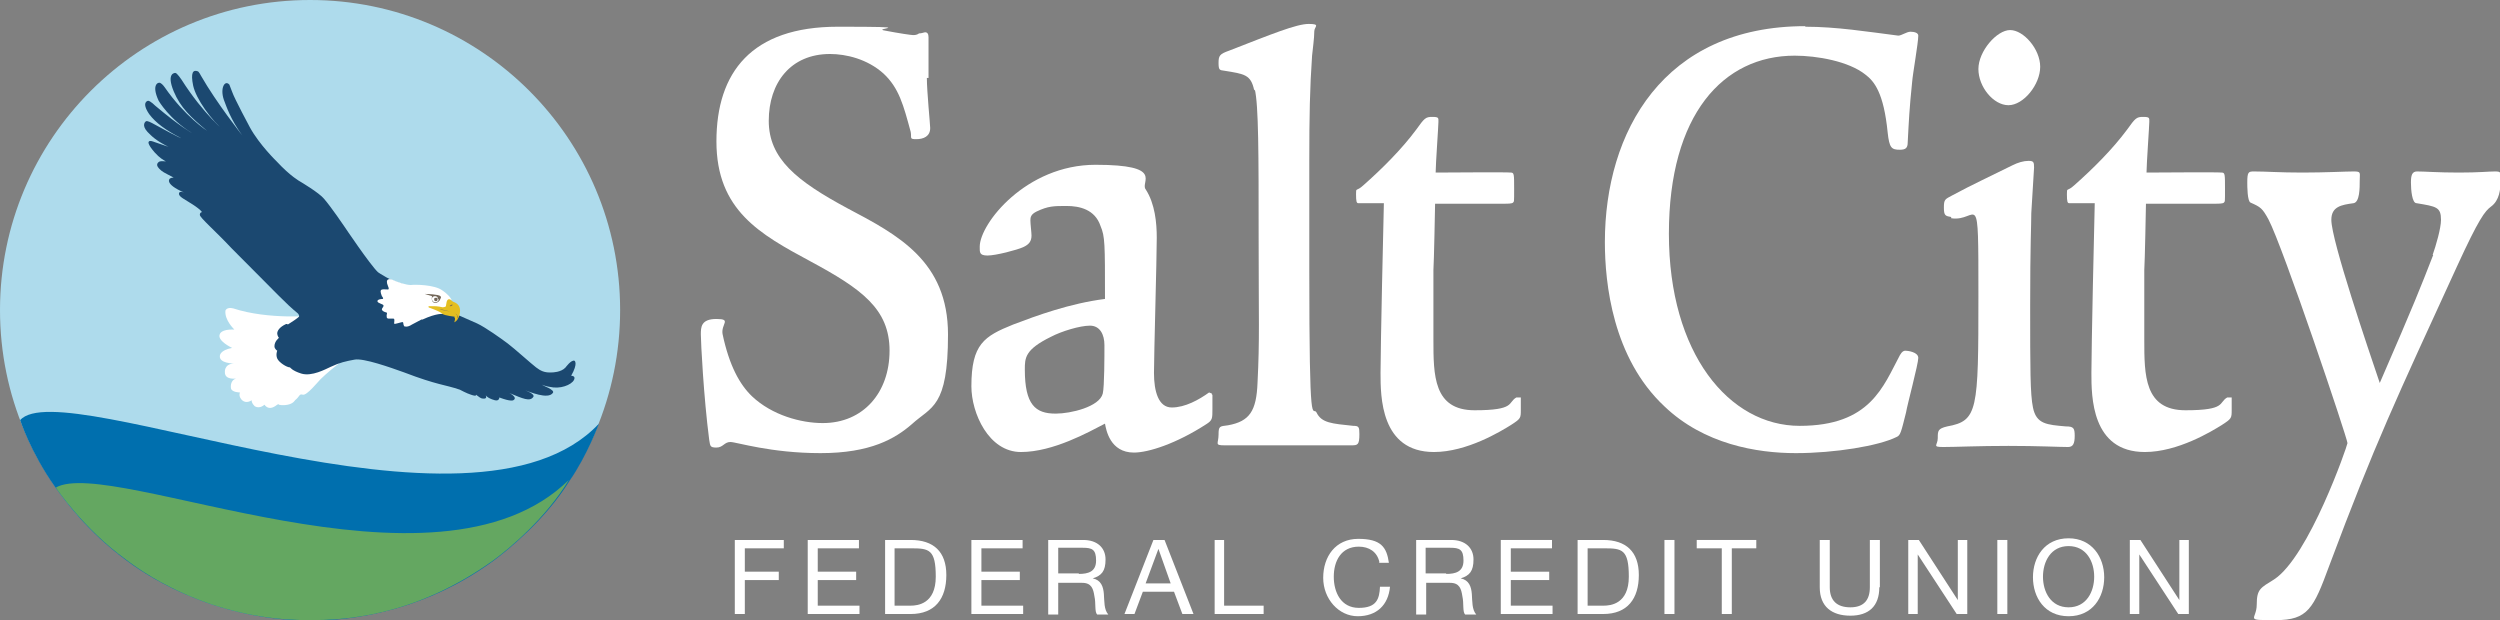 <?xml version="1.0" encoding="UTF-8"?>
<svg id="Eagle" xmlns="http://www.w3.org/2000/svg" version="1.1" viewBox="0 0 449.1 111.4">
  <rect x="0" y="0" width="449.1" height="111.4" fill="#808080" stroke="none"/>
  <!-- Generator: Adobe Illustrator 29.1.0, SVG Export Plug-In . SVG Version: 2.1.0 Build 142)  -->
  <defs>
    <style>
      .st0 {
        fill: #726658;
      }

      .st1 {
        fill: #fff;
      }

      .st2 {
        fill: #64a761;
      }

      .st2, .st3 {
        fill-rule: evenodd;
      }

      .st4 {
        fill: #1b4870;
      }

      .st5 {
        fill: #e4be21;
      }

      .st3 {
        fill: #006fae;
      }

      .st6 {
        fill: #aedbec;
      }
    </style>
  </defs>
  <path class="st1" d="M166.5,14c0,2.4.6,8.4.6,9,0,1.5-1.2,2-2.5,2s-.8-.2-1-1.3c-1.3-4.8-2.1-7.9-4.9-10.5-2.9-2.6-6.7-3.5-9.6-3.5-7.1,0-11,5.2-11,12s5,10.8,14.1,15.7c9.1,4.8,18.1,9.5,18.1,22.7s-3,12.9-6.5,16.1c-3,2.6-7.4,5.2-16.4,5.2s-15.1-2-16.2-2-1.3,1-2.5,1-1.1-.3-1.3-1.4c-1-7.7-1.5-17.6-1.5-18.9s0-2.8,2.8-2.8.8.9,1.1,2.7c1.2,5.7,3.1,9.1,5.3,11.2,3.6,3.4,8.8,4.8,12.7,4.8,7.3,0,12-5.5,12-13s-5-11.1-14.3-16.1c-8.9-4.8-16.8-9.1-16.8-21.5s6.3-20.6,21.8-20.6,5.8.3,8.5.7c2.6.5,4.7.8,5,.8s.7,0,1.1-.3c.5,0,.9-.2,1.1-.2.4,0,.6.3.6.9v7.3h-.3Z"/>
  <path class="st1" d="M217.8,70.9v2.6c0,1.7,0,2-1.1,2.7-5.4,3.5-10.4,5.1-13,5.1-4.3,0-5-4.1-5.2-5.2-2.9,1.5-9.3,5.1-15.1,5.1s-8.9-7-8.9-11.8c0-7.6,2.3-9,7.5-11.1,4.2-1.6,10.2-3.8,16.5-4.6,0-10,0-11.2-.8-13.1-1-3-3.8-3.6-6.1-3.6s-3.3,0-5.4,1c-1,.5-1.1,1-1.1,1.6s.2,2.2.2,2.7c0,1-.4,1.6-1.5,2.1s-4.9,1.5-6.4,1.5-1.4-.6-1.4-1.6c0-4.1,8.3-14.7,20.8-14.7s8,3.1,9,4.4c1.7,2.6,2,6.1,2,8.7,0,3.8-.5,21-.5,24.3s.8,6.2,3.2,6.2,4.9-1.4,6.7-2.7l.5.2v.2ZM189.7,74.3c2.6,0,7.8-1.2,8.4-3.6.3-1.2.3-6.8.3-8.7s-.8-3.5-2.6-3.5-5.1,1-7,2c-4.7,2.3-4.7,3.8-4.7,5.9,0,6.3,1.9,7.9,5.5,7.9h.1Z"/>
  <path class="st1" d="M225.3,16.2c-.6-2.8-1.7-2.9-5.4-3.5-.8-.1-1-.1-1-1.4s.2-1.6,1.9-2.2c7.7-3,12.1-4.8,14.3-4.8s1,.5,1,1.3c0,1.3-.3,3.3-.4,4.4-.4,5.8-.5,10.8-.5,19v19.4c0,30.4.6,24.4,1.3,25.7.9,1.9,2.8,2,6.6,2.4,1,0,1.1.2,1.1,1.5,0,1.9-.3,2-1.4,2-2.8,0-7.1,0-12.2,0s-8.7,0-10.6,0-1.1-.3-1.1-1.9.2-1.5,1.7-1.7c3.9-.7,5.1-2.6,5.3-7.6.4-7.9.2-11.4.2-26.2s0-23.8-.7-26.6v.2Z"/>
  <path class="st1" d="M324.3,4.8c5.6,0,11.2.9,16.7,1.6.6,0,1.5-.7,2.2-.7s1.4.2,1.4.7c0,1.3-1,6.9-1.1,8.3-.5,4.8-.6,7.1-.8,10.9,0,1-.4,1.3-1.4,1.3-1.5,0-1.9-.3-2.2-3.1-.7-7.1-2.4-9.2-4-10.4-3-2.4-8.7-3.4-12.7-3.4-12.8,0-22.6,10.5-22.6,32s10.8,34.5,23.5,34.5,15-7.1,18-12.7c.4-.7.7-.8,1-.8s2.3.2,2.3,1.3-2,8.5-2.2,9.8c-.9,3.6-1,4.1-1.7,4.4-3.2,1.6-11.1,2.9-18.1,2.9s-16.5-1.6-23.6-8.4c-9.3-8.7-10.7-22.1-10.7-29.5,0-19.8,10.5-38.8,36-38.8h0Z"/>
  <path class="st1" d="M350.6,39c-1.1-.2-1.4-.2-1.4-1.7s.2-1.5,1.5-2.2c3.5-1.9,7.2-3.6,10.8-5.4,1-.5,2-.8,2.9-.8s1,.2,1,1.2c-.2,2.7-.3,5.5-.5,8.2,0,2.4-.2,5.5-.2,16.7s0,15.8.5,18.2c.6,3,2.5,3.1,5.9,3.4,1.4,0,1.6.3,1.6,1.7s-.3,2-1.2,2c-1.5,0-5.4-.2-10.7-.2s-9.6.2-11.7.2-1-.3-1-1.6,0-1.7,1.7-2.1c5.5-1,5.6-2.8,5.6-23.4s0-13.2-4.9-14v-.2ZM361.1,5.4c2.4,0,5.4,3.4,5.4,6.6s-3,6.9-5.7,6.9-5.4-3.3-5.4-6.5,3.3-7,5.7-7Z"/>
  <path class="st1" d="M400.9,71.4v2.2c0,1.5,0,1.6-1.7,2.7-1.9,1.2-8,4.9-13.9,4.9-9.6,0-9.6-10-9.6-14.2s.5-27.1.6-30.5h-4.6c-.3,0-.4-.3-.4-1.6s0-.4,1.3-1.6c3.4-3,6.9-6.5,9.5-10,1.5-2.1,1.7-2.3,2.9-2.3s1.1.2,1.1.9-.5,7.7-.5,9.1c1.6,0,12.8-.1,13.5,0,.6,0,.6.3.6,2.9s0,2.2-.2,2.5c-.2.2-1.1.2-1.6.2h-12.4c0,.2-.2,10.7-.3,11.9v12.5c0,6.4,0,12.7,7.4,12.7s5.9-1.4,7.5-2.3h1-.2Z"/>
  <path class="st1" d="M273.2,71.4v2.2c0,1.5,0,1.6-1.7,2.7-1.9,1.2-8,4.9-13.9,4.9-9.6,0-9.6-10-9.6-14.2s.5-27.1.6-30.5h-4.6c-.3,0-.4-.3-.4-1.6s0-.4,1.3-1.6c3.4-3,6.9-6.5,9.5-10,1.5-2.1,1.7-2.3,2.9-2.3s1.1.2,1.1.9-.5,7.7-.5,9.1c1.6,0,12.8-.1,13.5,0,.6,0,.6.3.6,2.9s0,2.2-.2,2.5c-.2.2-1.1.2-1.6.2h-12.4c0,.2-.2,10.7-.3,11.9v12.5c0,6.4,0,12.7,7.4,12.7s5.9-1.4,7.5-2.3h1-.2Z"/>
  <path class="st1" d="M437,45.8c.6-1.7,1.5-4.8,1.5-6.3,0-2.3-.8-2.4-4.4-3-.8,0-1-2.4-1-3.7s.2-2,1.1-2c1.4,0,3.8.2,7.5.2s5.3-.2,6.5-.2,1,.2,1,1.7-.2,3.5-1.7,4.6c-1.1.8-2.2,2.2-6.1,10.7-11,24-14.7,31.7-23,53.9-2.8,7.6-3.8,9.7-9.6,9.7s-3.4,0-3.4-2.8.7-3,3.1-4.5c6.3-4.1,13.2-24.1,13.2-24.5,0-.8-11.6-35.3-14.2-40.2-1.1-2-1.4-2.2-3.2-3-.6-.2-.6-3-.6-3.6,0-1.9.2-2,1.2-2,2.2,0,4.6.2,8.7.2s7.8-.2,9.2-.2,1.1.2,1.1,1.6,0,3.9-1.1,4.1c-2.2.3-4,.6-4,3,0,3.7,6.7,23.4,8.7,29.3,6.3-14.5,7.3-17.1,9.6-23h-.1Z"/>
  <g>
    <path class="st1" d="M132,97h8.8v1.5h-7v4.2h6.1v1.5h-6.1v6.1h-1.8s0-13.3,0-13.3Z"/>
    <path class="st1" d="M145.1,97h9.2v1.5h-7.4v4.2h6.9v1.5h-6.9v4.6h7.5v1.5h-9.3s0-13.3,0-13.3Z"/>
    <path class="st1" d="M159,97h4.6c4.1,0,6.4,2.1,6.4,6.3s-2,7-6.4,7h-4.6v-13.3ZM160.7,108.8h2.9c1.2,0,4.5-.3,4.5-5.2s-1.2-5.1-4.4-5.1h-3s0,10.3,0,10.3Z"/>
    <path class="st1" d="M174.5,97h9.2v1.5h-7.4v4.2h6.9v1.5h-6.9v4.6h7.5v1.5h-9.3s0-13.3,0-13.3Z"/>
    <path class="st1" d="M188.3,97h6.3c2.5,0,4,1.4,4,3.5s-.7,2.9-2.3,3.4h0c1.5.3,1.9,1.5,2,2.8s0,2.8.8,3.7h-2c-.5-.5-.2-2-.5-3.3-.2-1.3-.5-2.4-2.2-2.4h-4.3v5.7h-1.8v-13.3h0ZM193.8,103.1c1.7,0,3.1-.4,3.1-2.4s-.7-2.3-2.4-2.3h-4.4v4.6h3.7,0Z"/>
    <path class="st1" d="M207.2,97h2l5.2,13.3h-2l-1.5-4h-5.6l-1.5,4h-1.8l5.2-13.3h0ZM205.8,104.8h4.5l-2.2-6.2h0l-2.3,6.2Z"/>
    <path class="st1" d="M218.1,97h1.8v11.8h7.1v1.5h-8.8v-13.3h-.1Z"/>
    <path class="st1" d="M247.8,101c-.4-1.9-1.9-2.8-3.7-2.8-3.2,0-4.5,2.6-4.5,5.4s1.3,5.6,4.5,5.6,3.7-1.6,3.8-3.8h1.8c-.3,3.3-2.4,5.3-5.8,5.3s-6.2-3.1-6.2-6.9,2.2-7,6.3-7,5.1,1.5,5.5,4.3h-1.8,0Z"/>
    <path class="st1" d="M254.4,97h6.3c2.5,0,4,1.4,4,3.5s-.7,2.9-2.3,3.4h0c1.5.3,1.9,1.5,2,2.8s0,2.8.8,3.7h-2c-.5-.5-.2-2-.5-3.3-.2-1.3-.5-2.4-2.2-2.4h-4.3v5.7h-1.8v-13.3h0ZM259.8,103.1c1.7,0,3.1-.4,3.1-2.4s-.7-2.3-2.4-2.3h-4.4v4.6h3.7,0Z"/>
    <path class="st1" d="M269.6,97h9.2v1.5h-7.4v4.2h6.9v1.5h-6.9v4.6h7.5v1.5h-9.3v-13.3h0Z"/>
    <path class="st1" d="M283.4,97h4.6c4.1,0,6.4,2.1,6.4,6.3s-2,7-6.4,7h-4.6v-13.3ZM285.2,108.8h2.9c1.2,0,4.5-.3,4.5-5.2s-1.2-5.1-4.4-5.1h-3s0,10.3,0,10.3Z"/>
    <path class="st1" d="M299,97h1.8v13.3h-1.8v-13.3Z"/>
    <path class="st1" d="M309.2,98.5h-4.4v-1.5h10.7v1.5h-4.4v11.8h-1.8v-11.8h-.1Z"/>
    <path class="st1" d="M337.6,105.5c0,3.4-1.9,5.1-5.2,5.1s-5.5-1.6-5.5-5.1v-8.5h1.8v8.5c0,2.4,1.3,3.6,3.7,3.6s3.5-1.3,3.5-3.6v-8.5h1.8v8.5h0Z"/>
    <path class="st1" d="M342.8,97h1.9l7,10.8h0v-10.8h1.7v13.3h-1.9l-7-10.7h0v10.7h-1.7v-13.3Z"/>
    <path class="st1" d="M358.8,97h1.8v13.3h-1.8v-13.3Z"/>
    <path class="st1" d="M371.6,96.7c4.2,0,6.4,3.4,6.4,7s-2.1,7-6.4,7-6.4-3.4-6.4-7,2.1-7,6.4-7ZM371.6,109.1c3.2,0,4.6-2.8,4.6-5.5s-1.4-5.5-4.6-5.5-4.6,2.8-4.6,5.5,1.4,5.5,4.6,5.5Z"/>
    <path class="st1" d="M382.6,97h1.9l7,10.8h0v-10.8h1.7v13.3h-1.9l-7-10.7h0v10.7h-1.7v-13.3Z"/>
  </g>
  <g>
    <circle class="st6" cx="55.7" cy="55.7" r="55.7"/>
    <path class="st3" d="M3.6,75.4s1.8,5.7,6.3,12.1c1.9,2.6,5.7,7.9,12.7,13.1,2.3,1.7,14.3,10.7,33,10.9,4.1,0,18.8-.3,33.1-10.8,2.3-1.7,9.2-7.2,13.6-14.3,3.2-4.6,5.3-10.3,5.3-10.3-22.8,24.3-96.5-9.4-104-.6h0Z"/>
    <path class="st2" d="M10.1,87.7s4.9,7.3,12.5,12.8c2,1.5,14.3,11,33.1,10.9,5.6,0,18.6-.4,33-10.8,2.6-1.9,9.3-7.4,13.5-14.4-23.9,23.5-82.2-4.4-92.2,1.4h.1Z"/>
    <path class="st1" d="M62.1,64.4s-2.2,1.5-4.5,3.7c-.5.5-2.5,3-3.2,2.8s-.5.3-1.4,1c0,0-.3.6-1.3.8s-1.6,0-1.6,0c0,0,0-.2-.3,0s-1.4,1.2-2.3,0c0,0-.8.8-1.7.3,0,0-.6-.5-.6-1.1,0,0-.9.7-1.7,0,0,0-.7-.6-.4-1.4,0,0-1.4,0-1.6-.7,0,0-.3-1.4.9-1.8,0,0-2,.3-2-1.1,0,0-.2-1.5,1.6-1.6,0,0-2.7,0-2.5-1.4,0,0,0-1,2.2-1.4,0,0-2.8-1.3-2.2-2.5,0,0,.2-.9,2.6-.8,0,0-1.8-1.7-1.6-3.4,0,0,.2-.7,1.4-.4,6.4,2.1,14.5,1.3,14.5,1.3,0,0,1.8,2.1,2.5,2.3,1.8,1.6,4.2,3.2,3,5.5h.2Z"/>
    <path class="st4" d="M51.7,58.3c.8-.5,1.7-1.1,2-1.4.2-.3-.4-.8-.2-.6-2.4-2-3.1-2.9-11.9-11.7-2.9-3.1-5.7-5.5-5.7-6s.4-.5.4-.5c-.7-.9-2.6-1.9-3.5-2.5-.9-.6-.6-.9-.6-1,.2-.3.9,0,.9,0-3.7-1.6-2.6-2.5-2.6-2.5.2-.2.7-.2.7-.2-1.9-1-2-1-2.6-1.6-.9-.9.1-1.3.1-1.3.3-.1,1.1,0,1.1,0-.5-.3-1.1-.6-2-1.6-1.4-1.6-1.1-1.9-1.1-1.9.1-.4,1,0,1,0,2.7.9,2.6.9,2.6.9-2.4-1.2-3.1-2-3.8-2.7-1.2-1.3-.3-1.9-.3-1.9.2-.2,1.1.3,1.1.3,5.5,3,5.2,2.7,5.2,2.7-2.7-1.4-4.5-2.7-5.7-4.3-1.5-2.2-.2-2.4-.2-2.4.4,0,1.3.9,1.3.9,4.5,3.8,6.6,4.9,6.6,4.9-4.1-2.5-6-5.8-6-5.8-1.4-3,0-3.4.3-3.2.4.2.8.8.8.8,3.6,5.2,7.6,7.8,7.6,7.8-2.9-2.4-4.8-4.2-6-7.1-1.4-3.4.3-3.3.3-3.3.3,0,1.1,1.2,1.1,1.2,4,6.3,7.9,9.4,7.9,9.4-2.6-2.1-5.3-6-5.8-8.3-.5-2.4,0-2.9.8-2.6.2,0,.6.8.6.8,2.8,4.9,7.4,10.7,7.4,10.7-2.1-2.9-2.8-5.1-3.3-6.4-.7-2.1.2-3.6,1-2.7l.5,1.3c.4,1.2,3.2,6.4,3.2,6.4,1.7,3.1,4.8,6.1,4.8,6.1h0c2.5,2.7,4.2,3.6,4.2,3.6,0,0,3.4,2,4.3,3.1,1.3,1.5,3.6,4.9,3.6,4.9,0,0,4.7,7,6.1,8.3,0,0,2.4,1.7,4.7,2.2,0,0,2.4,2,4.5,3.2,0,0,7.7,3.4,8.6,3.8,1.5.7,4.3,2.7,5.5,3.6s4.3,3.7,5.1,4.3,1.5,1,2.9.9c0,0,1.6,0,2.4-.9,0,0,1-1.4,1.6-1.2,0,0,.7.4-.6,2.7,0,0,.6,0,.6.4,0,.9-1.9,1.9-3.8,1.7-1.6-.2-2-.5-2-.5,0,.2,2.4.9,1.9,1.5-.9,1.2-4.1-.2-5.3-.6,0,0,2.2.7,1.8,1.3-.6.9-1.9.3-4.3-.7,0,0,1.6.8.7,1.3,0,0-.4.3-2.5-.5,0,0,0,.7-.8.5-1.5-.4-1.7-1-1.7-1,0,0,.5.8-.4.7-.5,0-.7-.3-1.3-.7,0,0,.2.4-.9,0-.7-.2-2-.9-2-.9-2.6-.9-4-.8-10-3.1-2.5-.9-7.3-2.6-8.9-2.3s-2.6.5-4.3,1.3c-.9.4-3.4,1.8-5.3,1.2-1.6-.5-2-1.1-2-1.1-.6,0-2-.9-2.3-1.6s0-1.4,0-1.4c0,0-.5-.3-.5-.8,0-.9.8-1.5.8-1.5,0,0-.3-.4-.3-.8s.3-1.1,1.6-1.7h.2Z"/>
    <g>
      <path class="st1" d="M75.9,57.4c2.6-1.2,3.7-1,3.7-1,.7-.6,1.5-2.6,1.5-2.6-.5-.9-1.6-1.6-1.6-1.6-1.4-1.1-5.1-1.1-5.7-1-.9,0-2.6-.6-3.2-.9s-1.5-.3-.9,1.1c0,0,.3.6,0,.6-1,0-1.7-.3-1.1,1.2,0,0,.3.3.2.5,0,0-1,0-1,.4s1.1.5,1.1.8-.3.4-.3.7c0,0,0,.3.7.5,0,0,.3,0,.2.3s0,.6,0,.7c.2.3,1.2,0,1.3.2s0,.5,0,.8,1.5-.4,1.6-.2,0,.3.2.7c0,0,.5.3,1.4-.3.7-.4,1.2-.6,1.7-.9h.1Z"/>
      <path class="st5" d="M81.7,56.9s-1.8-.2-2.2-.5-.5-.4-1.5-.8-.9-.3-1-.4,0,0,0-.2h0s.3,0,1,0c0,0,.7,0,1.5.2,0,0,.5,0,.6-.2s0-1.5.8-1.2c0,0,.3.3.5.4s1.5.4,1.2,2.1c0,0-.2,1.3-1,1.6,0,0,.3-.8,0-.9h0Z"/>
      <path class="st0" d="M80.9,55s.2,0,.4-.2c0,0,0-.2-.3,0s-.3.2,0,.2Z"/>
      <g>
        <path class="st0" d="M79.1,53.8s-.4.7-1,.6c0,0-.7,0-.5-1.2l-1.3-.4s1.2,0,2.3.2.4.8.4.8h0Z"/>
        <path class="st1" d="M78.8,53.8c0,.3-.3.5-.6.5s-.6-.2-.6-.6.3-.5.6-.5.5.3.5.5h0Z"/>
        <path class="st0" d="M78,53.8c0-.2,0-.3.3-.3s.3,0,.3.3-.2.3-.3.3-.3,0-.3-.3Z"/>
      </g>
      <path class="st0" d="M79.2,55.6h-.3c0,0,2,.3,2.7.6,0,0,.9.3.5,1.1s-.3.5-.3.5c0,0,.2-.4.3-.5,0-.2,0-.4,0-.6s-.2-.2-.2-.3-.3-.2-.3-.2c0,0-.5-.2-1-.3-.6-.2-1.3-.3-1.3-.3h0Z"/>
    </g>
  </g>
</svg>
